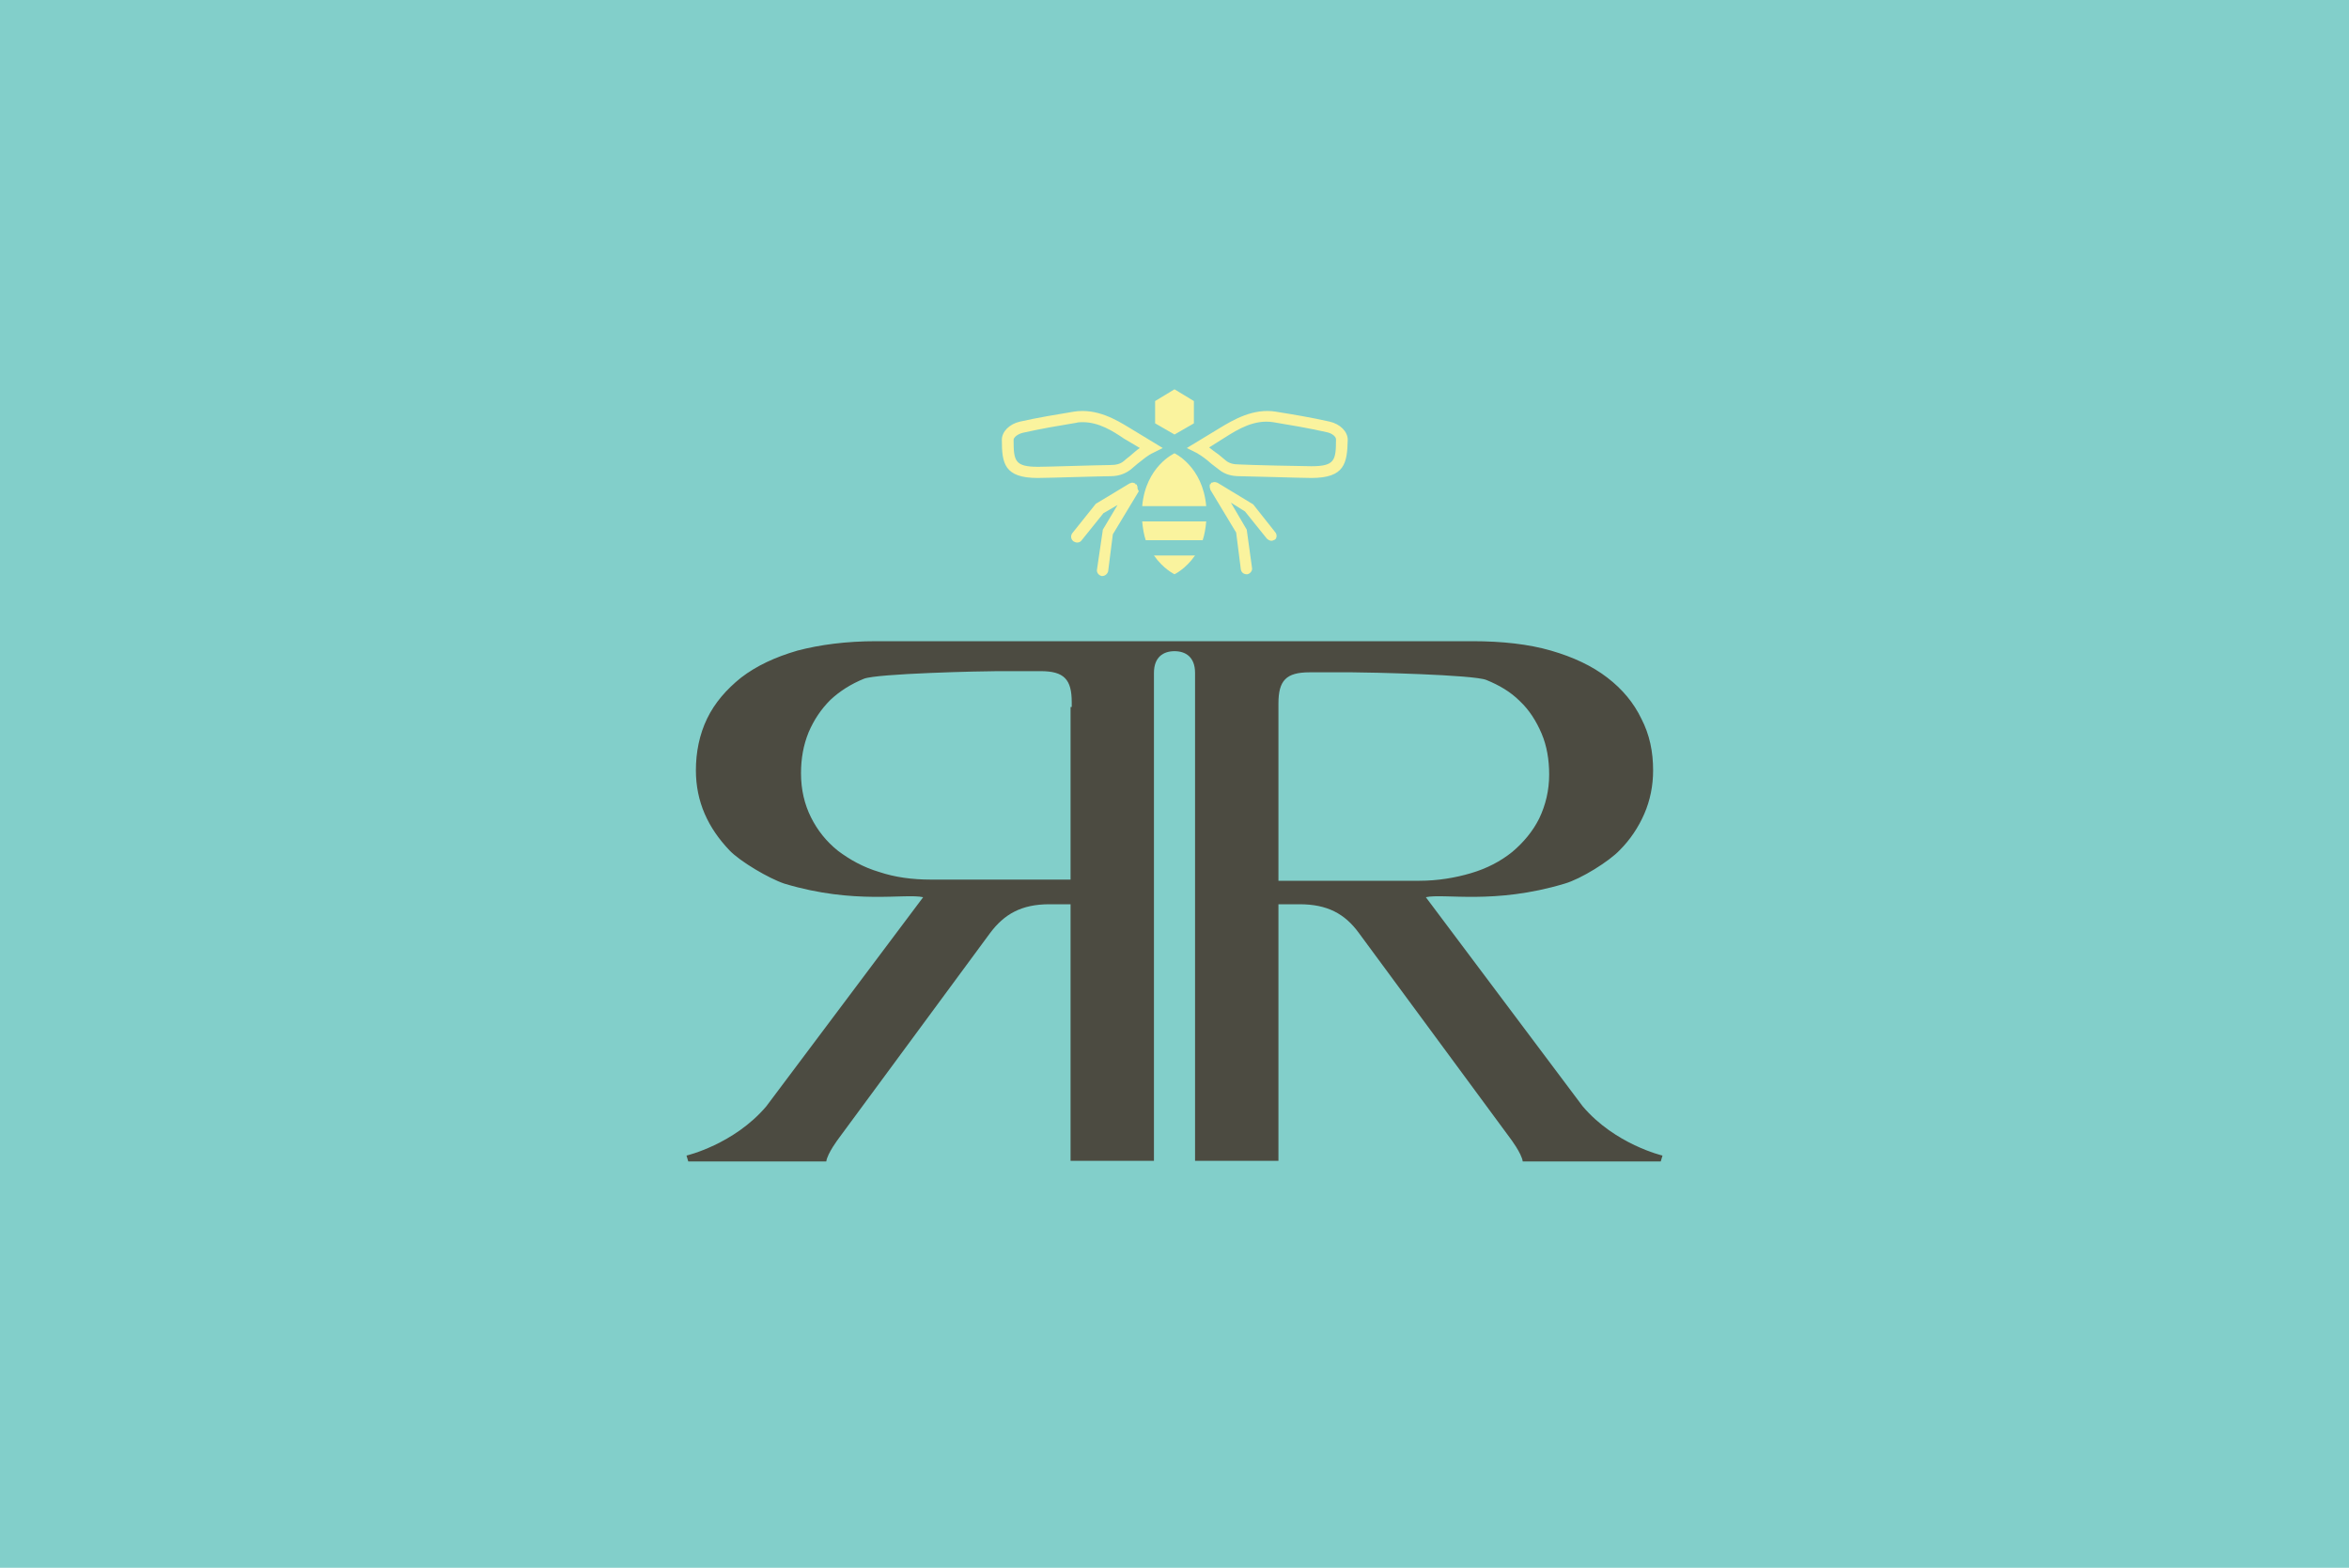 <?xml version="1.0" encoding="utf-8"?>
<!-- Generator: Adobe Illustrator 26.0.3, SVG Export Plug-In . SVG Version: 6.00 Build 0)  -->
<svg version="1.1" id="Layer_1" xmlns="http://www.w3.org/2000/svg" xmlns:xlink="http://www.w3.org/1999/xlink" x="0px" y="0px"
	 viewBox="0 0 400 267" style="enable-background:new 0 0 400 267;" xml:space="preserve">
<style type="text/css">
	.st0{fill:#82CFCA;}
	.st1{fill:#4C4B41;}
	.st2{fill:#FAF39E;}
</style>
<g>
	<rect x="-1.4" y="-2.1" class="st0" width="402.8" height="271.2"/>
	<g>
		<path class="st1" d="M269.5,188.4l-26.7-35.6c3.1-0.7,11.6,1.3,23.6-2.3c2.8-0.8,7.6-3.8,9.4-5.7c1.8-1.8,3.2-3.9,4.2-6.2
			c1-2.3,1.5-4.8,1.5-7.4c0-3.2-0.6-6.1-2-8.8c-1.3-2.7-3.2-5-5.8-7c-2.6-2-5.8-3.5-9.6-4.6c-3.8-1.1-8.3-1.6-13.4-1.6h-47.3h0H200
			h-3.5h0h-47.3c-5.1,0-9.6,0.6-13.4,1.6c-3.8,1.1-7,2.6-9.6,4.6c-2.5,2-4.5,4.3-5.8,7c-1.3,2.7-1.9,5.7-1.9,8.8
			c0,2.6,0.5,5.1,1.5,7.4c1,2.3,2.4,4.3,4.2,6.2c1.8,1.9,6.7,4.8,9.4,5.7c12,3.6,20.5,1.6,23.6,2.3l-26.7,35.6
			c-5.5,6.5-13.6,8.4-13.6,8.4l0.3,1c0,0,21.6,0,23.5,0c0.2-1.4,2.1-3.9,2.1-3.9l25.8-35c2.4-3.2,5.3-4.9,10.1-4.9h0.8h2.8v43.7
			h14.2v-83.1c0-2.7,1.6-3.7,3.5-3.7c1.9,0,3.5,1,3.5,3.7v83.1h14.2v-43.7h2.8h0.8c4.7,0,7.7,1.6,10.1,4.9l25.8,35
			c0,0,1.9,2.5,2.1,3.9c1.9,0,23.5,0,23.5,0l0.3-1C283.1,196.8,275,194.9,269.5,188.4z M182.3,120.4v29.4h-23.8
			c-3.2,0-6.1-0.4-8.8-1.3c-2.7-0.8-5-2.1-7-3.6c-2-1.6-3.5-3.5-4.6-5.7c-1.1-2.2-1.7-4.7-1.7-7.5c0-2.5,0.4-4.8,1.3-7
			c0.9-2.1,2.1-3.9,3.7-5.5c1.6-1.5,3.5-2.7,5.7-3.6c2.2-0.9,20.1-1.3,22.8-1.3h6.9h0.4c4,0,5.3,1.4,5.3,5.3V120.4z M217.7,149.8
			v-29.4v-0.6c0-3.9,1.3-5.3,5.3-5.3h0.4h6.9c2.6,0,20.6,0.4,22.8,1.3c2.2,0.9,4.1,2,5.7,3.6c1.6,1.5,2.8,3.4,3.7,5.5
			c0.9,2.1,1.3,4.5,1.3,7c0,2.7-0.6,5.2-1.7,7.5c-1.1,2.2-2.7,4.1-4.6,5.7c-2,1.6-4.3,2.8-7,3.6c-2.7,0.8-5.7,1.3-8.8,1.3H217.7z"/>
		<g>
			<g>
				<g>
					<polygon class="st2" points="196.7,68.3 200,66.3 203.3,68.3 203.3,72.1 200,74 196.7,72.1 					"/>
				</g>
				<g>
					<g>
						<path class="st2" d="M223.3,81.4c-1.5,0-11-0.3-12.2-0.3c-1.1,0-2.4-0.2-3.5-1.1c-0.5-0.4-0.9-0.7-1.3-1
							c-0.9-0.8-1.7-1.4-2.6-1.9l-1.6-0.8l5.6-3.4c2.3-1.4,5.7-3.4,9.5-2.8c3.1,0.5,6.1,1,9.2,1.7c1.8,0.4,3.1,1.7,3.1,3.1
							C229.4,78.9,229,81.4,223.3,81.4z M205.9,76.2c0.5,0.4,1,0.8,1.6,1.2c0.4,0.3,0.8,0.7,1.2,1c0.6,0.5,1.3,0.7,2.4,0.7
							c1.6,0.1,10.8,0.3,12.2,0.3c4,0,4.2-1,4.2-4.6c0-0.4-0.6-1-1.6-1.2c-3.1-0.7-6.1-1.2-9.1-1.7c-3.2-0.5-6,1.2-8.2,2.6
							L205.9,76.2z"/>
					</g>
				</g>
				<g>
					<g>
						<path class="st2" d="M176.7,81.4c-5.7,0-6.1-2.5-6.1-6.5c0-1.4,1.3-2.7,3.1-3.1c3.1-0.7,6.2-1.2,9.2-1.7
							c3.9-0.6,7.2,1.4,9.5,2.8l5.6,3.4l-1.6,0.8c-0.9,0.4-1.7,1.1-2.6,1.8c-0.4,0.3-0.8,0.7-1.3,1.1c-1.2,0.9-2.4,1.1-3.5,1.1
							C187.7,81.1,178.2,81.4,176.7,81.4z M184.4,71.9c-0.4,0-0.8,0-1.1,0.1c-3,0.5-6,1-9.1,1.7c-0.9,0.2-1.6,0.8-1.6,1.2
							c0,3.6,0.2,4.6,4.2,4.6c1.4,0,10.6-0.3,12.2-0.3c1.1,0,1.8-0.2,2.4-0.7c0.4-0.4,0.9-0.7,1.2-1c0.5-0.4,1-0.9,1.5-1.2l-2.7-1.6
							C189.5,73.4,187.1,71.9,184.4,71.9z"/>
					</g>
				</g>
				<g>
					<g>
						<path class="st2" d="M193.7,83c0-0.1,0-0.2-0.1-0.3c0,0,0-0.1,0-0.1c0-0.1-0.1-0.1-0.2-0.1c-0.1-0.1-0.1-0.1-0.1-0.2
							c0,0-0.1,0-0.1,0c-0.1,0-0.2-0.1-0.3-0.1c-0.1,0-0.3,0-0.4,0.1c0,0-0.1,0-0.1,0l-5.8,3.5l-4,5c-0.3,0.4-0.3,1,0.2,1.4
							c0.2,0.1,0.4,0.2,0.6,0.2c0.3,0,0.6-0.1,0.8-0.4l3.7-4.6l2.4-1.4l-2.5,4.2l-1,6.8c-0.1,0.5,0.3,1,0.8,1.1c0,0,0.1,0,0.1,0
							c0.5,0,0.9-0.4,1-0.8l0.8-6.3l4.4-7.3c0,0,0-0.1,0-0.1C193.7,83.3,193.7,83.2,193.7,83z"/>
						<path class="st2" d="M217.2,90.7l-3.8-4.8l-6.1-3.7c0,0-0.1,0-0.1,0c-0.1-0.1-0.2-0.1-0.4-0.1c-0.1,0-0.2,0-0.4,0.1
							c0,0-0.1,0-0.1,0c-0.1,0-0.1,0.1-0.1,0.2c-0.1,0.1-0.2,0.1-0.2,0.1c0,0,0,0.1,0,0.1c0,0.1,0,0.2,0,0.3c0,0.1,0,0.2,0.1,0.4
							c0,0,0,0.1,0,0.1l4.4,7.3l0.8,6.3c0.1,0.5,0.5,0.8,1,0.8c0,0,0.1,0,0.1,0c0.5-0.1,0.9-0.6,0.8-1.1l-0.9-6.5l-2.7-4.6l2.4,1.5
							l3.7,4.6c0.2,0.2,0.5,0.4,0.8,0.4c0.2,0,0.4-0.1,0.6-0.2C217.4,91.7,217.5,91.1,217.2,90.7z"/>
					</g>
				</g>
				<g>
					<g>
						<path class="st2" d="M194.5,86.2h10.9c-0.6-6.8-5.4-9-5.4-9S195.1,79.4,194.5,86.2z"/>
						<path class="st2" d="M204.8,92c0.3-0.9,0.5-2,0.6-3.2h-10.9c0.1,1.2,0.3,2.3,0.6,3.2H204.8z"/>
						<path class="st2" d="M203.5,94.6h-7c1.6,2.3,3.5,3.2,3.5,3.2S201.9,96.9,203.5,94.6z"/>
					</g>
				</g>
			</g>
		</g>
	</g>
</g>
</svg>
